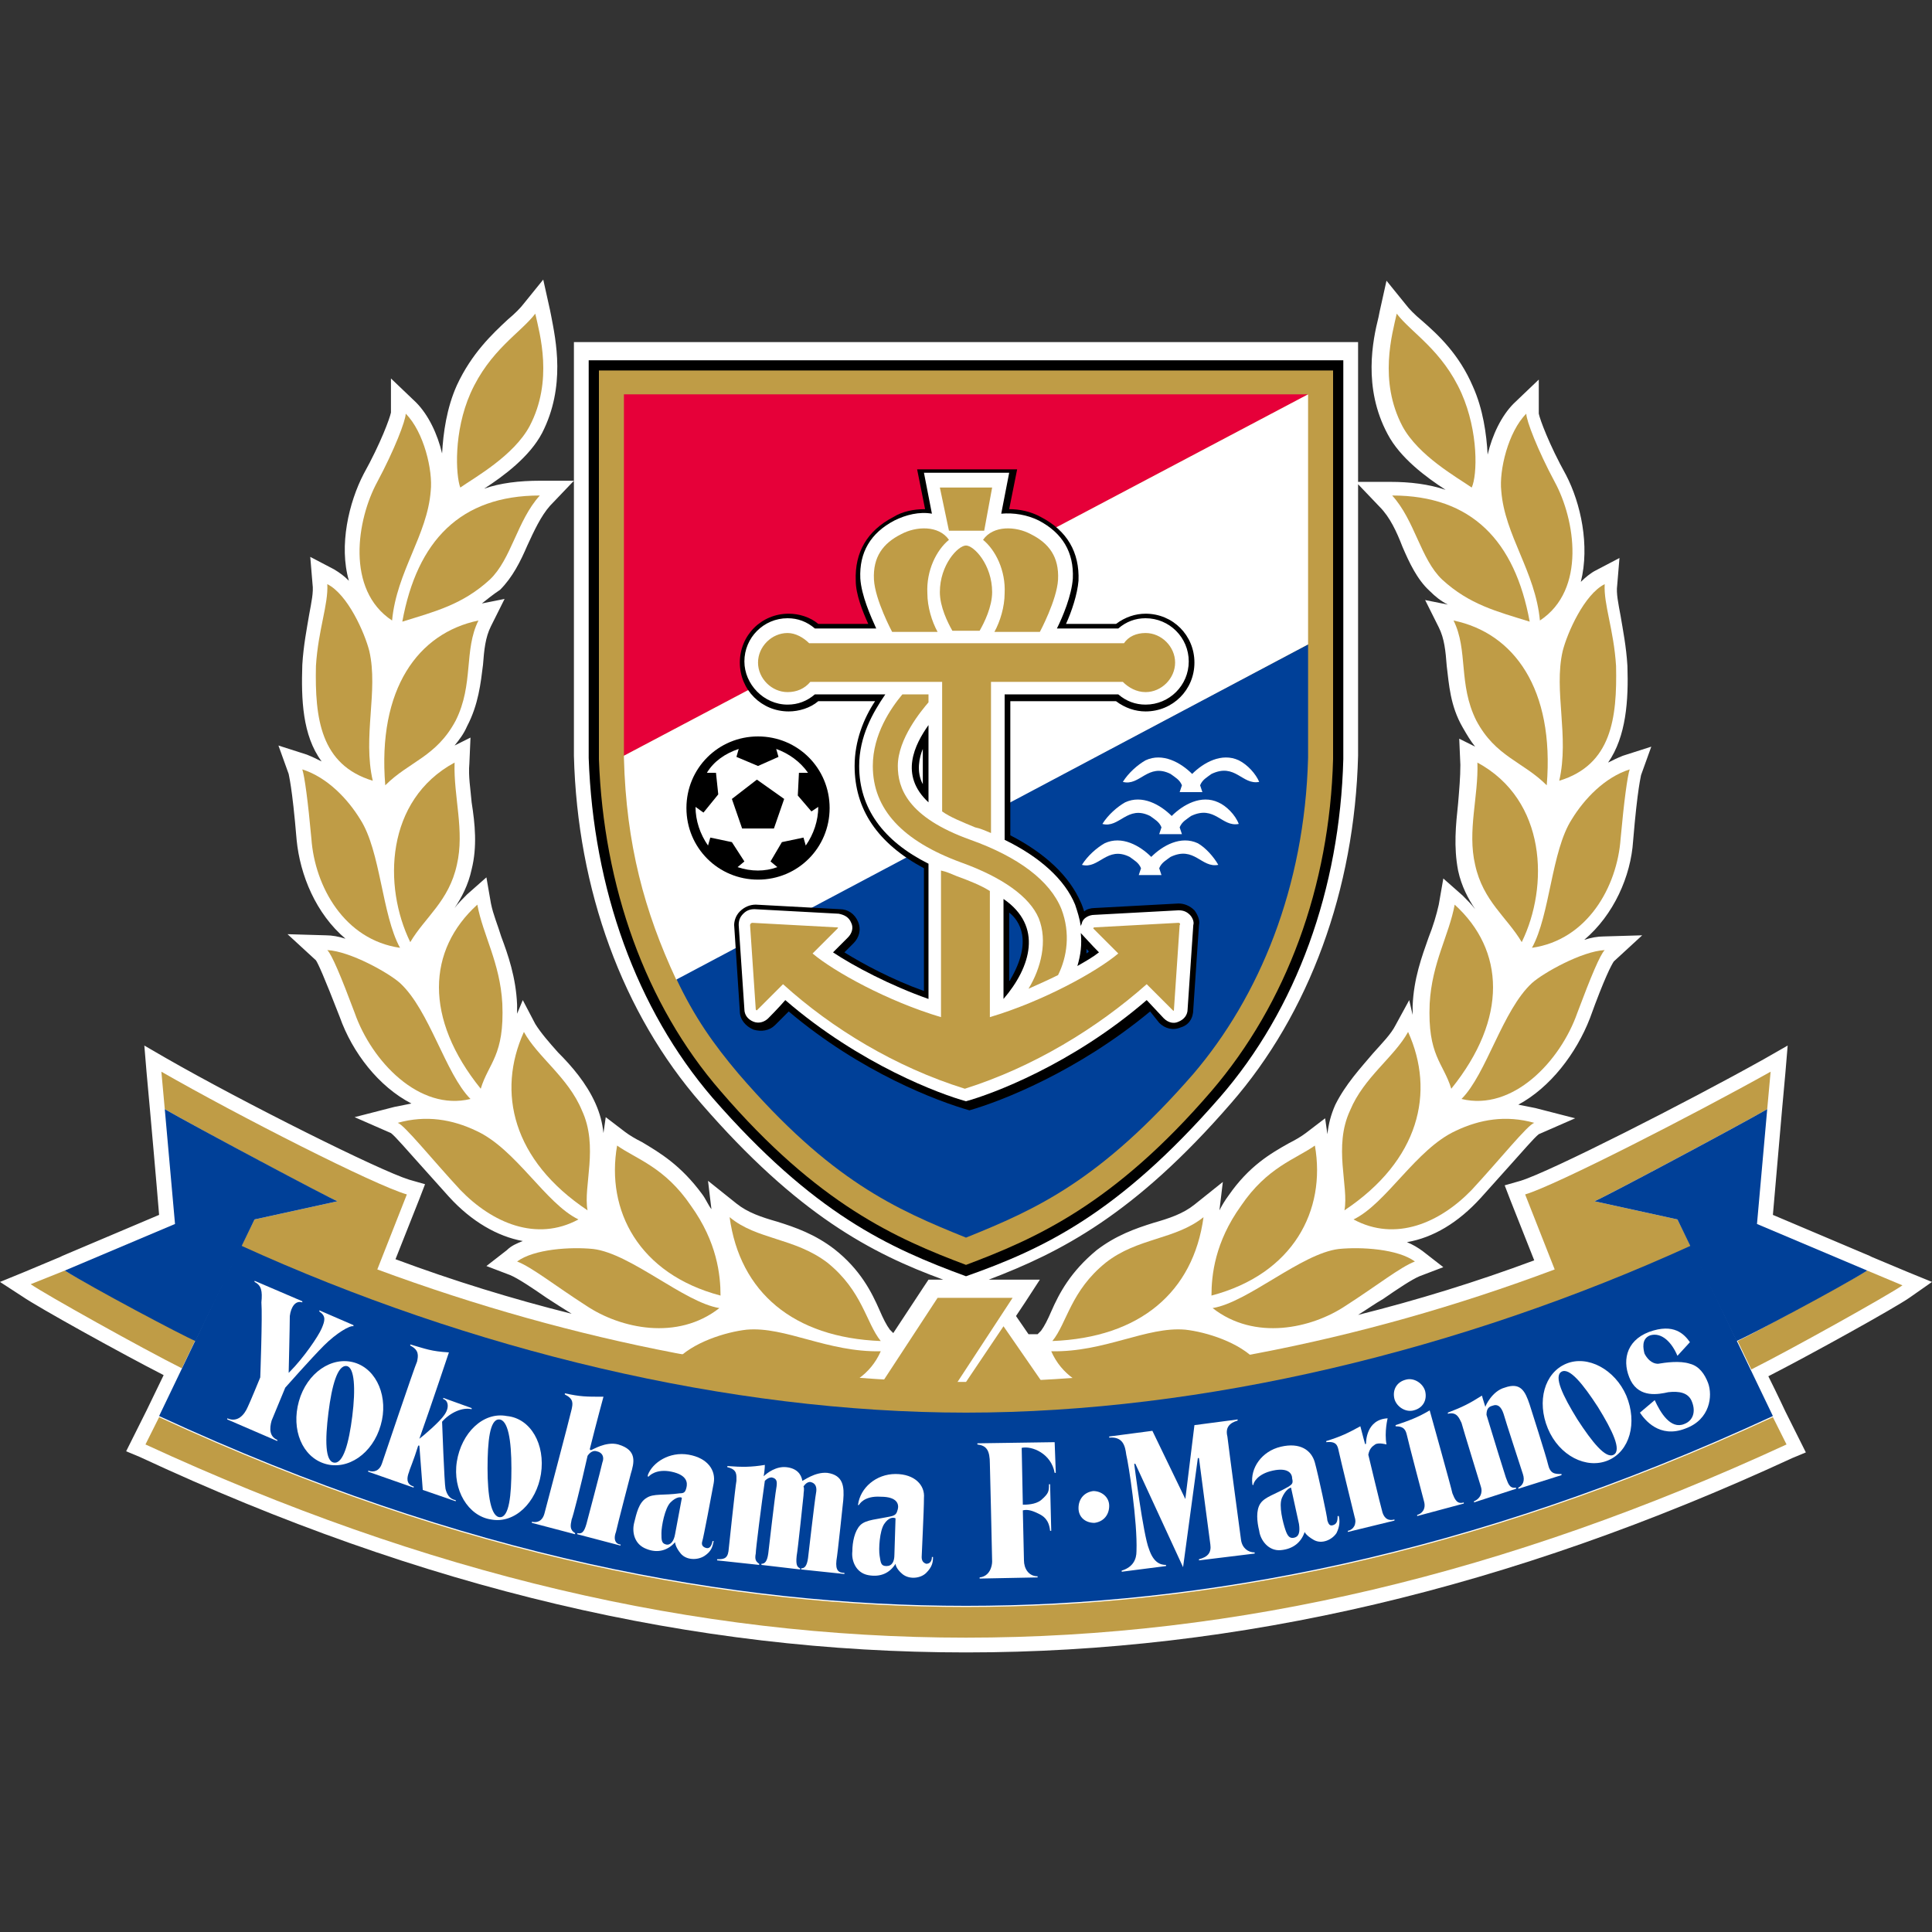 <?xml version="1.0" encoding="utf-8"?>
<!-- Generator: Adobe Illustrator 24.1.0, SVG Export Plug-In . SVG Version: 6.00 Build 0)  -->
<svg version="1.1" id="レイヤー_1" xmlns="http://www.w3.org/2000/svg" xmlns:xlink="http://www.w3.org/1999/xlink" x="0px"
	 y="0px" viewBox="0 0 170 170" style="enable-background:new 0 0 170 170;" xml:space="preserve">
<rect x="0" y="0" width="170" height="170" fill="#333333" stroke="none"/>
<style type="text/css">
	.st0{fill:#FFFFFF;}
	.st1{fill:#BF9C46;}
	.st2{fill:#004098;}
	.st3{fill:#E60039;}
</style>
<g>
	<path class="st0" d="M170,112.8l-2.2-0.9l-3.1-1.3l-0.2-0.1h0l-8.5-3.6l0.8-9.2l0.3-3.3l0.2-2.4l-2.1,1.2
		c-6.8,3.8-18.8,9.9-21.4,10.7l-1.4,0.4l0.5,1.3l2.1,5.3c-5.1,1.9-10.3,3.5-15.5,4.8c0.8-0.5,1.5-1,2.2-1.4c1.3-0.9,2.5-1.7,3.2-2
		l2.1-0.8l-1.8-1.4c-0.4-0.3-0.9-0.6-1.4-0.8c2.3-0.4,4.5-1.7,6.5-3.9c0.9-1,1.8-2,2.6-2.9c1-1.1,2.1-2.4,2.5-2.7l3.2-1.4l-3.5-0.9
		c-0.5-0.1-1-0.2-1.5-0.3c2.8-1.5,5.1-4.5,6.3-7.6c1.3-3.6,1.9-4.7,2.1-5l2.5-2.3l-3.4,0.1c-0.5,0-1.1,0.1-1.7,0.3
		c2.6-2.2,4.1-5.6,4.3-8.7c0.4-4.8,0.7-5.7,0.7-5.8l0.9-2.5l-2.5,0.8c-0.5,0.2-0.9,0.4-1.3,0.6c1.6-2.3,1.8-5.5,1.7-8.5
		c-0.1-1.7-0.4-3.2-0.6-4.4c-0.2-1.1-0.4-2-0.3-2.7l0.2-2.4l-2.1,1.1c-0.4,0.2-0.9,0.6-1.3,1c0.8-3.2,0-6.9-1.3-9.4
		c-1.5-2.7-2.3-4.9-2.4-5.4v-3l-2.2,2.1c-1.1,1.1-1.9,2.8-2.3,4.5c-0.1-1.8-0.4-4-1.3-6c-1.2-2.8-3-4.5-4.5-5.8
		c-0.6-0.5-1.1-1-1.4-1.4l-1.7-2.1c0,0-0.6,2.7-0.6,2.7l-0.1,0.5c-0.5,2-1.4,6.2,0.8,10.3c1.1,2.1,3.4,3.8,5.1,4.9
		c-1.5-0.5-3.1-0.7-4.9-0.7l-3,0l2.1,2.2c0.9,0.9,1.5,2.2,2,3.5c0.6,1.4,1.3,2.9,2.4,3.9c0.5,0.5,1,0.9,1.6,1.2l-2-0.4l1.2,2.4
		c0.5,1,0.6,2.1,0.7,3.4c0.2,1.6,0.3,3.5,1.4,5.4c0.4,0.7,0.7,1.2,1.1,1.7l-1.4-0.7l0.1,2.3c0,1.1-0.1,2.2-0.2,3.4
		c-0.2,1.9-0.4,3.8,0,5.9c0.3,1.4,0.9,2.5,1.5,3.4c-0.3-0.4-0.7-0.8-1.1-1.2l-1.7-1.5l-0.4,2.3c-0.2,0.9-0.5,1.9-0.9,2.9
		c-0.6,1.7-1.3,3.6-1.4,6c0,0.3,0,0.6,0,0.8L124,88l-1.2,2.2c-0.4,0.8-1.2,1.6-2,2.5c-1.1,1.3-2.4,2.7-3.3,4.5
		c-0.4,0.9-0.6,1.7-0.7,2.6l-0.2-1.4l-1.7,1.3c-0.4,0.3-0.9,0.6-1.5,0.9c-1.6,0.9-3.5,2-5.3,4.6c-0.3,0.4-0.6,0.9-0.8,1.3l0.3-2.5
		l-2.5,2c-1,0.8-2.2,1.2-3.6,1.6c-1.6,0.5-3.3,1.1-5,2.4c-2.3,1.9-3.3,3.8-4,5.4c-0.3,0.7-0.6,1.3-0.9,1.7l-0.3,0.3l-0.8,0l-1.1-1.6
		l0.8-1.2l1.3-2h-2.4h-2.1c6.3-2.4,12.8-5.7,21.3-15.5c6.9-7.9,10.9-18.8,11.2-30.6c0,0,0-35.1,0-35.1v-1.3h-1.3H51.8h-1.3v1.3v35.1
		c0.3,11.8,4.3,22.7,11.2,30.6c8.5,9.8,15,13.2,21.3,15.5h-0.6h-0.7l-0.4,0.6l-2.7,4.1l-0.3-0.3c-0.3-0.4-0.6-1-0.9-1.7
		c-0.7-1.6-1.7-3.6-4-5.4c-1.7-1.3-3.4-1.9-5-2.4c-1.4-0.4-2.6-0.8-3.6-1.6l-2.5-2l0.3,2.5c-0.3-0.4-0.5-0.9-0.8-1.3
		c-1.9-2.6-3.8-3.7-5.3-4.6c-0.6-0.3-1.1-0.6-1.5-0.9l-1.7-1.3l-0.2,1.4c-0.1-0.9-0.3-1.7-0.7-2.6c-0.8-1.8-2.1-3.3-3.3-4.5
		c-0.8-0.9-1.5-1.7-2-2.5L46,88l-0.5,1.2c0-0.3,0-0.5,0-0.8c-0.1-2.4-0.8-4.4-1.4-6c-0.3-1-0.7-1.9-0.9-2.9l-0.4-2.3l-1.7,1.5
		c-0.4,0.4-0.8,0.8-1.1,1.2c0.6-0.9,1.2-2,1.5-3.4c0.5-2,0.3-4,0-5.9c-0.1-1.2-0.3-2.3-0.2-3.4l0.1-2.3L40,65.6
		c0.4-0.5,0.8-1,1.1-1.7c1-1.9,1.2-3.8,1.4-5.4c0.1-1.3,0.2-2.4,0.7-3.4l1.2-2.4l-2,0.4c0.5-0.4,1-0.8,1.6-1.2
		c1.1-1.1,1.8-2.5,2.4-3.9c0.6-1.3,1.2-2.6,2-3.5l2.1-2.2l-3,0c-1.8,0-3.5,0.2-4.9,0.7c1.7-1.1,4-2.8,5.1-4.9
		c2.1-4.1,1.2-8.2,0.8-10.3l-0.1-0.5l-0.6-2.7c0,0-1.7,2.1-1.7,2.1c-0.3,0.4-0.8,0.9-1.4,1.4c-1.4,1.3-3.2,3-4.5,5.8
		c-0.9,2-1.2,4.2-1.3,6c-0.4-1.7-1.2-3.4-2.3-4.5l-2.2-2.1v3c-0.1,0.5-0.9,2.7-2.4,5.4c-1.3,2.5-2.2,6.3-1.3,9.4
		c-0.4-0.4-0.8-0.7-1.3-1l-2.1-1.1l0.2,2.4c0.1,0.7-0.1,1.6-0.3,2.7c-0.2,1.2-0.5,2.7-0.6,4.4c-0.1,3,0,6.2,1.7,8.5
		c-0.4-0.2-0.8-0.4-1.3-0.6l-2.5-0.8l0.9,2.5c0,0.1,0.3,1,0.7,5.8c0.3,3.1,1.7,6.5,4.3,8.7c-0.6-0.2-1.2-0.3-1.7-0.3l-3.4-0.1
		l2.5,2.3c0.2,0.3,0.7,1.4,2.1,5c1.1,3.1,3.4,6.1,6.3,7.6c-0.5,0.1-1,0.2-1.5,0.3l-3.5,0.9l3.2,1.4c0.4,0.3,1.5,1.6,2.5,2.7
		c0.8,0.9,1.7,1.9,2.6,2.9c2,2.2,4.3,3.5,6.5,3.9c-0.5,0.2-1,0.4-1.4,0.8l-1.8,1.4l2.1,0.8c0.7,0.3,1.9,1.1,3.2,2
		c0.6,0.4,1.4,0.9,2.2,1.4c-5.2-1.3-10.4-2.9-15.5-4.8l2.1-5.3l0.5-1.3l-1.4-0.4c-2.6-0.8-14.6-6.8-21.4-10.7L12.7,92l0.2,2.4
		l0.3,3.3c0,0,0.6,6.7,0.8,9.2l-8.5,3.6l0,0l-0.2,0.1l-3.1,1.3L0,112.8l2,1.3c1.3,0.9,8.5,4.9,12.4,6.9l-1.5,3.1l-1.2,2.4l-0.6,1.2
		l1.2,0.5C37.2,139.8,61,145.4,85,145.4c24,0,47.8-5.6,72.7-17.1l1.2-0.5l-0.6-1.2l-1.2-2.4c0,0-0.7-1.5-1.5-3.1
		c3.9-2,11.1-6,12.4-6.9L170,112.8z"/>
	<g>
		<g>
			<g>
				<g>
					<polygon class="st1" points="83.6,122.6 89.1,114.2 82.5,114.2 77,122.6 					"/>
					<polygon class="st1" points="84.6,122.2 92.1,122.2 88.3,116.7 					"/>
				</g>
				<g>
					<path class="st1" d="M47.5,43.6c-7,0-10.8,4-12.1,11.1c2.9-0.9,5.3-1.5,7.7-3.7C45,49.2,45.5,45.8,47.5,43.6z"/>
					<path class="st1" d="M34.5,54.6c0.4-4.3,3.1-7.5,3.4-11.4c0.2-1.8-0.6-5.2-2.2-6.8c0,0.6-1,3.2-2.5,6
						C31.4,45.7,30.4,51.9,34.5,54.6z"/>
					<path class="st1" d="M40.5,42.9c1.3-0.9,4.7-2.8,6.1-5.4c2.1-4,0.9-8.1,0.5-9.9c-1.3,1.7-4,3.2-5.7,7
						C39.9,38,40.1,41.8,40.5,42.9z"/>
					<path class="st1" d="M42.1,54.6c-5.3,1.1-8.9,6-8.2,14.5c2.1-2.1,4.5-2.5,6.2-5.7C41.7,60.2,40.8,57.2,42.1,54.6z"/>
					<path class="st1" d="M32.8,68.7c-0.9-3.9,0.5-7.9-0.3-11.4c-0.4-1.6-1.9-5-3.7-5.9c0.1,1.8-0.8,4-1,7.2
						C27.7,63.2,28.2,67.3,32.8,68.7z"/>
					<path class="st1" d="M40,67.1c-6.1,3.3-6.3,10.9-3.9,15.8c1.3-2.2,3.4-3.6,4.1-6.8C40.9,73.1,39.9,70.1,40,67.1z"/>
					<path class="st1" d="M35.2,83.4c-1.6-2.9-1.7-8.5-3.5-11.3c-1.1-1.8-2.9-3.7-5.1-4.4c0.2,0.6,0.5,2.8,0.8,6.1
						C27.7,78,30.3,82.7,35.2,83.4z"/>
					<path class="st1" d="M42,79.6c-4.4,4-4.7,10,0.3,16.2c0.7-2.3,2.1-2.9,1.9-7.5C44,84.7,42.5,82.3,42,79.6z"/>
					<path class="st1" d="M41.4,96.7c-2.2-2.2-3.6-7.8-6.2-10.2c-1-0.9-4.4-2.8-6.4-2.9c0.4,0.4,1.2,2.3,2.4,5.5
						C32.7,93.4,36.9,97.8,41.4,96.7z"/>
					<path class="st1" d="M46.1,90.8c-2.4,5.3-1,11.3,5.6,15.7c-0.4-2.1,1-5.6-0.5-8.8C50,94.8,47.3,93,46.1,90.8z"/>
					<path class="st1" d="M50.9,107.3c-2.9-1.4-5.5-6.2-9-7.8c-2.1-1-4.4-1.4-6.9-0.7c0.6,0.2,3,3.2,5.5,5.9
						C43.3,107.6,47.2,109.3,50.9,107.3z"/>
					<path class="st1" d="M54.3,100.8c-1,5.7,1.9,11.3,9.1,13.2c0-1.8-0.3-4.7-2.6-7.9C58.5,102.7,56,102,54.3,100.8z"/>
					<path class="st1" d="M63.3,115.1c-3.1-0.5-7.8-4.8-11.1-5.2c-2-0.2-5.2,0-6.7,1.1c1.3,0.5,3.3,2.1,6.1,3.9
						C54.6,116.9,59.6,118,63.3,115.1z"/>
					<path class="st1" d="M64.2,107.1c0.9,6.6,5.6,10.6,13.3,10.9c-1.3-1.6-1.6-4.4-4.7-6.9C69.9,108.9,66.6,109.1,64.2,107.1z"/>
					<path class="st1" d="M77.5,118.9c-4.7,0.1-8.4-2.2-11.8-1.9c-1.8,0.2-4.8,1.1-6.3,2.8c0.6-0.1,3.2,0.8,6.3,2
						C70.2,123.5,75.7,123,77.5,118.9z"/>
				</g>
				<g>
					<path class="st1" d="M122.5,43.6c7,0,10.8,4,12.1,11.1c-2.9-0.9-5.3-1.5-7.7-3.7C125,49.2,124.5,45.8,122.5,43.6z"/>
					<path class="st1" d="M135.5,54.6c-0.4-4.3-3.1-7.5-3.4-11.4c-0.2-1.8,0.6-5.2,2.2-6.8c0,0.6,1,3.2,2.5,6
						C138.6,45.7,139.6,51.9,135.5,54.6z"/>
					<path class="st1" d="M129.5,42.9c-1.3-0.9-4.7-2.8-6.1-5.4c-2.1-4-0.9-8.1-0.5-9.9c1.3,1.7,4,3.2,5.7,7
						C130.1,38,130,41.8,129.5,42.9z"/>
					<path class="st1" d="M127.9,54.6c5.3,1.1,8.9,6,8.2,14.5c-2.1-2.1-4.5-2.5-6.2-5.7C128.3,60.2,129.2,57.2,127.9,54.6z"/>
					<path class="st1" d="M137.2,68.7c0.9-3.9-0.5-7.9,0.3-11.4c0.4-1.6,1.9-5,3.7-5.9c-0.1,1.8,0.8,4,1,7.2
						C142.3,63.2,141.8,67.3,137.2,68.7z"/>
					<path class="st1" d="M130,67.1c6.1,3.3,6.3,10.9,3.9,15.8c-1.3-2.2-3.4-3.6-4.1-6.8C129.1,73.1,130.1,70.1,130,67.1z"/>
					<path class="st1" d="M134.8,83.4c1.6-2.9,1.7-8.5,3.5-11.3c1.1-1.8,2.9-3.7,5.1-4.4c-0.2,0.6-0.5,2.8-0.8,6.1
						C142.3,78,139.7,82.7,134.8,83.4z"/>
					<path class="st1" d="M128,79.6c4.4,4,4.7,10-0.3,16.2c-0.7-2.3-2.1-2.9-1.9-7.5C126,84.7,127.5,82.3,128,79.6z"/>
					<path class="st1" d="M128.6,96.7c2.2-2.2,3.6-7.8,6.2-10.2c1-0.9,4.4-2.8,6.4-2.9c-0.4,0.4-1.2,2.3-2.4,5.5
						C137.3,93.4,133.1,97.8,128.6,96.7z"/>
					<path class="st1" d="M123.9,90.8c2.4,5.3,1,11.3-5.6,15.7c0.4-2.1-1-5.6,0.5-8.8C120,94.8,122.7,93,123.9,90.8z"/>
					<path class="st1" d="M119.1,107.3c2.9-1.4,5.5-6.2,9-7.8c2.1-1,4.4-1.4,6.9-0.7c-0.6,0.2-3,3.2-5.5,5.9
						C126.7,107.6,122.8,109.3,119.1,107.3z"/>
					<path class="st1" d="M115.7,100.8c1,5.7-1.9,11.3-9.1,13.2c0-1.8,0.3-4.7,2.6-7.9C111.5,102.7,114,102,115.7,100.8z"/>
					<path class="st1" d="M106.7,115.1c3.1-0.5,7.8-4.8,11.1-5.2c2-0.2,5.2,0,6.7,1.1c-1.3,0.5-3.3,2.1-6.1,3.9
						C115.4,116.9,110.4,118,106.7,115.1z"/>
					<path class="st1" d="M105.9,107.1c-0.9,6.6-5.6,10.6-13.3,10.9c1.3-1.6,1.6-4.4,4.7-6.9C100.1,108.9,103.4,109.1,105.9,107.1z"
						/>
					<path class="st1" d="M92.5,118.9c4.7,0.1,8.4-2.2,11.8-1.9c1.8,0.2,4.8,1.1,6.3,2.8c-0.6-0.1-3.2,0.8-6.3,2
						C99.8,123.5,94.3,123,92.5,118.9z"/>
				</g>
			</g>
			<g>
				<g>
					<path class="st1" d="M5.7,111.8L2.7,113c1.3,0.9,9.9,5.7,13.3,7.4l1.2-2.5C16,117.5,8.1,113.2,5.7,111.8z"/>
					<path class="st1" d="M164.3,111.8l3.1,1.3c-1.3,0.9-9.9,5.7-13.3,7.4l-1.2-2.5C154,117.5,161.9,113.2,164.3,111.8z"/>
					<path class="st1" d="M85,144.1c23.9,0,47.5-5.6,72.2-17l-1.2-2.4c-26.8,12.4-50.4,16.7-71,16.7c-20.6,0-44.2-4.3-71-16.7
						l-1.2,2.4C37.5,138.5,61.1,144.1,85,144.1L85,144.1C85,144.1,85,144.1,85,144.1L85,144.1L85,144.1z"/>
					<path class="st1" d="M155.8,94.3c-6.8,3.8-18.9,10-21.6,10.8l2.6,6.6c-17.3,6.5-35.3,9.9-51.8,9.9c-16.5,0-34.5-3.5-51.8-9.9
						l2.6-6.6c-2.8-0.8-14.8-6.9-21.6-10.8l0.3,3.3c2.6,1.5,14.5,7.9,15.2,8.1l-7.3,1.6l-1.2,2.4c20.2,9.2,42.9,14.7,63.8,14.7l0,0
						h0l0,0l0,0c20.9,0,43.6-5.5,63.8-14.7l-1.2-2.4l-7.3-1.6c0.6-0.2,12.6-6.6,15.2-8.1L155.8,94.3z"/>
				</g>
				<g>
					<path class="st2" d="M5.7,111.8c2.4,1.5,10.3,5.7,11.5,6.2l5.2-10.7l7.3-1.6c-0.6-0.2-12.6-6.6-15.2-8.1l0.9,10.1L5.7,111.8z"
						/>
					<path class="st2" d="M85,141.3c20.6,0,44.2-4.3,71-16.7l-7.2-15c-20.2,9.2-42.9,14.7-63.8,14.7s-43.6-5.5-63.8-14.7l-7.2,15
						C40.8,137,64.4,141.3,85,141.3L85,141.3C85,141.3,85,141.3,85,141.3L85,141.3L85,141.3z"/>
					<path class="st2" d="M164.3,111.8c-2.4,1.5-10.3,5.7-11.5,6.2l-5.2-10.7l-7.3-1.6c0.6-0.2,12.6-6.6,15.2-8.1l-0.9,10.1
						L164.3,111.8z"/>
				</g>
			</g>
			<g>
				<g>
					<path d="M118.2,31.7v35.1c-0.3,11.4-4.1,22-10.9,29.8c-8.9,10.2-15.5,13.3-22.3,15.7c-6.8-2.5-13.4-5.5-22.3-15.7
						C56,88.8,52.2,78.2,51.8,66.7V31.7H118.2z"/>
					<path class="st1" d="M117.3,32.6v34.2c-0.3,11.2-4.1,21.5-10.7,29.2c-8.6,10-15.5,13-21.6,15.3c-6.1-2.3-13-5.3-21.6-15.3
						c-6.6-7.6-10.3-18-10.7-29.2V32.6H117.3z"/>
					<g>
						<path class="st2" d="M65,94.5c8.1,9.4,13.8,11.9,20,14.4c6.2-2.5,11.8-5,20-14.4c5.8-6.8,9.8-16.4,10.1-27.8v-10L59.5,86.1
							C61.1,89.5,62.8,91.9,65,94.5z"/>
						<polygon class="st3" points="54.9,34.7 54.9,66.5 115.1,34.7 						"/>
						<path class="st0" d="M54.9,66.5v0.2c0.2,7.6,1.8,13.5,4.6,19.5l55.6-29.5V34.7L54.9,66.5z"/>
					</g>
				</g>
				<g>
					<g>
						<g>
							<path d="M66.7,77.4c3.5,0,6.3-2.8,6.3-6.3c0-3.5-2.8-6.3-6.3-6.3c-3.5,0-6.3,2.8-6.3,6.3C60.4,74.6,63.2,77.4,66.7,77.4z"/>
							<path class="st0" d="M65.5,75.8l-0.6,0.5c1.2,0.4,2.4,0.4,3.5,0l-0.6-0.5l1-1.7l1.9-0.4l0.2,0.7c0.7-1,1.1-2.2,1.1-3.4
								l-0.6,0.4L70.2,70l0.1-2l0.8,0c-0.7-1-1.7-1.7-2.8-2.1l0.2,0.7l-1.8,0.8l-1.9-0.8l0.2-0.7c-1.2,0.4-2.2,1.1-2.8,2.1l0.8,0
								l0.2,1.9l-1.3,1.6L61.2,71c0,1.2,0.4,2.4,1.1,3.4l0.2-0.7l1.9,0.4L65.5,75.8z"/>
							<polygon points="66.6,68.6 69,70.3 68.1,72.9 65.3,72.9 64.4,70.3 							"/>
						</g>
						<g>
							<path class="st0" d="M109,66.9c-1.5-0.7-3.1,0.2-4.1,1.2c-1-1-2.6-1.9-4.1-1.2c-0.7,0.4-1.5,1.1-2,1.9
								c1.5,0.4,2.2-1.7,4.2-0.7c0.4,0.3,0.8,0.5,1,1l-0.2,0.6h2l-0.2-0.6c0.2-0.5,0.6-0.7,1-1c2.1-1,2.7,1,4.2,0.7
								C110.5,68.1,109.8,67.3,109,66.9z"/>
							<path class="st0" d="M107.2,70.6c-1.5-0.7-3.1,0.2-4.1,1.2c-1-1-2.6-1.9-4.1-1.2c-0.7,0.4-1.5,1.1-2,1.9
								c1.5,0.4,2.2-1.7,4.2-0.7c0.4,0.3,0.8,0.5,1,1l-0.2,0.6h2l-0.2-0.6c0.2-0.5,0.6-0.7,1-1c2.1-1,2.7,1,4.2,0.7
								C108.7,71.7,107.9,70.9,107.2,70.6z"/>
							<path class="st0" d="M105.4,74.2c-1.5-0.7-3.1,0.2-4.1,1.2c-1-1-2.6-1.9-4.1-1.2c-0.7,0.4-1.5,1.1-2,1.9
								c1.5,0.4,2.2-1.7,4.2-0.7c0.4,0.3,0.8,0.5,1,1l-0.2,0.6h2l-0.2-0.6c0.2-0.5,0.6-0.7,1-1c2.1-1,2.7,1,4.2,0.7
								C106.8,75.4,106.1,74.6,105.4,74.2z"/>
						</g>
					</g>
					<g>
						<path d="M105.1,80.1c-0.4-0.4-0.9-0.6-1.4-0.6l-7.4,0.4c-0.3,0-0.7,0.1-0.9,0.3c-0.1-0.3-0.2-0.6-0.3-0.8
							c-1-2.3-3.1-4.3-6.2-5.9V61.7h9.3c0.8,0.6,1.7,0.9,2.6,0.9c2.4,0,4.3-1.9,4.3-4.3c0-2.4-1.9-4.3-4.3-4.3
							c-0.9,0-1.8,0.3-2.6,0.9h-4.4c0.5-1.1,1-2.6,1.1-3.8c0.1-2.5-1-4.4-3.3-5.6c-0.9-0.5-1.9-0.7-2.8-0.7l0.7-3.5h-8.8l0.7,3.5
							c-1,0-2,0.2-2.8,0.7c-2.3,1.2-3.4,3.1-3.3,5.6c0,1.2,0.6,2.7,1.1,3.8h-4.4c-0.7-0.6-1.7-0.9-2.6-0.9c-2.4,0-4.3,1.9-4.3,4.3
							c0,2.4,1.9,4.3,4.3,4.3c0.9,0,1.9-0.3,2.6-0.9h5c-1,1.5-1.8,3.5-1.8,5.7c0,3.8,2,6.8,6.1,9v10.8c-2.8-1-5.4-2.4-7-3.4l0.8-0.8
							c0.5-0.5,0.7-1.2,0.4-1.9c-0.3-0.7-0.9-1.1-1.6-1.1l-7.4-0.4c-0.5,0-1,0.2-1.4,0.6c-0.4,0.4-0.5,0.9-0.5,1.2l0.5,7.6
							c0,0.7,0.5,1.3,1.2,1.6c0.7,0.2,1.4,0.1,1.9-0.4c0,0,1.2-1.2,1.2-1.2c6.4,5.4,13.1,7.9,15.9,8.7c2.8-0.8,9.5-3.4,15.9-8.7
							L102,90c0.5,0.5,1.2,0.7,1.9,0.4c0.7-0.2,1.1-0.8,1.1-1.6l0.5-7.4C105.6,81,105.4,80.5,105.1,80.1z M81.2,69
							c-0.6-1.1-0.3-2.4,0-3.1V69z M88.9,86.2c0,0,0,0.1-0.1,0.1v-6C89.7,81,90.9,82.8,88.9,86.2z M95.6,83.9c0-0.1,0-0.3,0-0.4
							l0.2,0.2C95.8,83.8,95.7,83.8,95.6,83.9z"/>
						<path class="st0" d="M104.7,80.5c-0.3-0.3-0.6-0.4-1-0.4l-7.4,0.4c-0.5,0-1,0.3-1.1,0.7c0,0.1-0.1,0.2-0.1,0.3
							c-0.1-0.7-0.3-1.3-0.5-1.9c-0.9-2.2-3.1-4.2-6.2-5.7V61.1h10c0.7,0.6,1.5,0.9,2.4,0.9c2.1,0,3.8-1.7,3.8-3.8
							c0-2.1-1.7-3.8-3.8-3.8c-0.9,0-1.7,0.3-2.4,0.9h-5.4c0.5-1,1.3-2.9,1.4-4.4c0.1-2.3-0.9-4-3-5.1c-1-0.5-2.2-0.7-3.3-0.6
							l0.7-3.6h-7.5l0.7,3.6c-1.1-0.2-2.3,0.1-3.3,0.6c-2.1,1.1-3.1,2.8-3,5.1c0.1,1.5,0.9,3.3,1.4,4.4h-5.4
							c-0.7-0.6-1.5-0.9-2.4-0.9c-2.1,0-3.8,1.7-3.8,3.8c0,2,1.7,3.8,3.8,3.8c0.9,0,1.7-0.3,2.4-0.9h6.2c-1.1,1.6-2.3,3.7-2.3,6.3
							c0,3.7,2.1,6.6,6.1,8.6v11.9c-3.4-1.2-6.6-2.9-8.4-4.1l1.3-1.3c0.4-0.4,0.5-0.9,0.3-1.3c-0.2-0.5-0.6-0.7-1.1-0.8l-7.4-0.4
							c-0.4,0-0.7,0.1-1,0.4c-0.3,0.3-0.4,0.6-0.4,1l0.5,7.4c0,0.5,0.3,0.9,0.8,1.1c0.5,0.2,1,0,1.3-0.3c0,0,0.9-0.9,1.5-1.6
							c6.6,5.7,13.7,8.3,15.9,8.9c2.2-0.6,9.3-3.2,15.9-8.9l1.5,1.6c0.4,0.4,0.9,0.5,1.3,0.3c0.5-0.2,0.8-0.6,0.8-1.1l0.5-7.4
							C105.1,81.1,104.9,80.7,104.7,80.5z M81.7,70.6c-2.6-2.4-1.2-5.1,0-6.8V70.6z M88.3,87.9v-8.8C91.8,81.5,90.7,85.1,88.3,87.9z
							 M94.8,85c0.3-1,0.4-1.9,0.3-2.9c0.1,0.1,1,1.1,1.6,1.7C96.2,84.2,95.5,84.6,94.8,85z"/>
						<g>
							<polygon class="st1" points="87.3,42.9 86.6,46.7 83.5,46.7 82.7,42.9 							"/>
							<path class="st1" d="M86.2,55.5c0.4-0.7,1.1-2.1,1.1-3.4c0-2.4-1.6-4.1-2.3-4.1s-2.3,1.7-2.3,4.1c0,1.3,0.7,2.7,1.1,3.4H86.2
								z"/>
							<path class="st1" d="M86.5,47.5c0.9-1.3,2.9-1.2,4.2-0.5c1.6,0.8,2.5,2,2.4,4c-0.1,1.8-1.6,4.6-1.6,4.6h-4
								c0.5-0.9,0.9-2.2,0.9-3.4C88.5,50.2,87.6,48.4,86.5,47.5z"/>
							<path class="st1" d="M83.5,47.5c-0.9-1.3-2.9-1.2-4.2-0.5c-1.6,0.8-2.5,2-2.4,4c0.1,1.8,1.6,4.6,1.6,4.6h4
								c-0.5-0.9-0.9-2.2-0.9-3.4C81.5,50.2,82.4,48.4,83.5,47.5z"/>
							<path class="st1" d="M103.7,81.2l-7.4,0.4c-0.1,0-0.1,0.1-0.1,0.1l2.2,2.2c-1.9,1.6-6.6,4.2-11.3,5.6l0,0V78.4
								c-0.8-0.5-1.8-0.9-2.9-1.3c-0.5-0.2-0.9-0.4-1.4-0.5v12.9l0,0c-4.7-1.4-9.4-4-11.3-5.6l2.2-2.2c0.1-0.1,0-0.1-0.1-0.1
								l-7.4-0.4c-0.1,0-0.2,0.1-0.2,0.2l0.5,7.4c0,0.1,0.1,0.1,0.1,0.1l2.3-2.3c4.3,3.9,9.9,7.3,16,9.2c6-1.9,11.6-5.3,16-9.2
								l2.3,2.3c0.1,0.1,0.1,0,0.1-0.1l0.5-7.4C103.9,81.3,103.8,81.2,103.7,81.2z"/>
							<path class="st1" d="M87.2,73.3V60h11.6c0.5,0.5,1.2,0.9,2,0.9c1.4,0,2.6-1.2,2.6-2.6c0-1.4-1.2-2.6-2.6-2.6
								c-0.8,0-1.5,0.3-1.9,0.9H71.2c-0.5-0.5-1.2-0.9-1.9-0.9c-1.4,0-2.6,1.2-2.6,2.6c0,1.4,1.2,2.6,2.6,2.6c0.8,0,1.5-0.3,2-0.9
								h11.6v11.4c0.7,0.5,1.7,0.9,2.9,1.4C86.3,72.9,86.7,73.1,87.2,73.3z"/>
							<path class="st1" d="M93.4,80c-1-2.5-3.8-4.6-8-6.1c-5.6-2-6.4-4.6-6.4-6.5c0-2.4,2.1-4.9,2.7-5.6v-0.7h-2.3
								c-1,1.2-2.6,3.5-2.6,6.3c0,3.8,2.6,6.6,7.8,8.5c3.6,1.3,6,3,6.8,4.9c0.8,2,0.2,4.4-0.9,6.2c0.9-0.4,1.8-0.8,2.6-1.2
								C93.9,84.2,94.2,82.1,93.4,80z"/>
						</g>
					</g>
				</g>
			</g>
		</g>
		<g>
			<path class="st0" d="M33.5,125.4c-0.7,2.5-2.9,4-4.9,3.4c-2-0.6-3-3-2.3-5.5c0.7-2.5,2.9-4,4.9-3.4
				C33.2,120.5,34.2,123,33.5,125.4z M30.5,120.2c-0.8-0.1-1.3,1.7-1.6,4.1c-0.3,2.4-0.3,4.3,0.5,4.4c0.8,0.1,1.3-1.7,1.6-4.1
				C31.3,122.2,31.2,120.3,30.5,120.2z"/>
			<path class="st0" d="M47.6,129.7c-0.4,2.5-2.3,4.4-4.4,4c-2-0.3-3.4-2.6-3-5.1c0.4-2.5,2.3-4.4,4.4-4
				C46.7,124.8,48,127.1,47.6,129.7z M43.9,124.9c-0.8,0-1,1.9-1,4.3c0,2.4,0.3,4.3,1.1,4.3c0.8,0,1-1.9,1-4.3
				C45,126.7,44.7,124.9,43.9,124.9z"/>
			<path class="st0" d="M143.1,122.8c1,2.4,0.3,4.9-1.6,5.7c-1.9,0.8-4.3-0.4-5.3-2.8c-1-2.4-0.3-4.9,1.6-5.7
				C139.7,119.2,142.1,120.5,143.1,122.8z M137.4,120.7c-0.7,0.4,0.1,2.1,1.4,4.2c1.3,2,2.5,3.5,3.2,3.1c0.7-0.4-0.1-2.1-1.4-4.2
				C139.3,121.8,138.1,120.3,137.4,120.7z"/>
			<path class="st0" d="M97.6,126.5l0-0.1l3.8-0.5l2.9,6l0.8-6.5l3.8-0.5l0,0.1c-0.7,0.2-1.1,0.6-0.9,1.4c0.1,0.9,1.2,9.1,1.2,9.1
				c0.1,0.7,0.6,1.1,1.2,1.1l0,0.1l-4.9,0.6l0-0.1c0.8-0.2,1.1-0.6,1-1.3c-0.1-0.7-1-7.6-1-7.6l-0.1,0l-1.3,9.6l-4.2-9.1l-0.1,0
				c0,0,0.8,6.3,1.3,7.5c0.4,1.2,1,1.4,1.5,1.4l0,0.1l-3.9,0.5l0-0.1c1-0.3,1.3-1,1.3-1.7c0.1-2.6-0.7-7.7-0.9-8.5
				C99,127.2,98.8,126.4,97.6,126.5z"/>
			<path class="st0" d="M112.7,127.3c1.7-0.4,2.7,0.3,3,1.4c0.3,1.1,1.1,4.8,1.1,5.1c0.1,0.3,0.2,0.5,0.5,0.4
				c0.3-0.1,0.4-0.3,0.4-0.8l0.1,0c0.1,0.4,0.1,0.9-0.2,1.5c-0.4,0.6-1.3,1-2,0.6c-0.7-0.4-0.8-0.7-0.8-0.7c-0.3,0.9-1,1.5-2.1,1.6
				c-1.1,0.1-1.8-0.9-1.9-1.7c-0.2-0.8-0.3-1.8,0.1-2.4c0.4-0.6,1.3-0.8,2.5-1.5c0.3-0.2,0.4-0.3,0.3-0.7c0-0.4-0.3-1-1.7-0.7
				c-1.4,0.3-1.7,1.1-1.7,1.2c0,0.1-0.1,0.1-0.1,0C110,129.2,111,127.7,112.7,127.3z M112.8,131.8c-0.3,0.7,0.1,2.2,0.3,2.8
				c0.2,0.6,0.4,0.8,0.8,0.7c0.4-0.1,0.5-0.5,0.4-1.2l-0.7-3.2C113.5,130.9,113.1,131.1,112.8,131.8z"/>
			<path class="st0" d="M120.4,128c0,0,1.1,4.6,1.2,4.9c0.1,0.5,0.4,1,1.1,0.8l0,0.1l-4.1,1l0-0.1c0.5-0.1,0.8-0.6,0.6-1.2
				c0,0-1.3-5.3-1.4-5.8c-0.1-0.5-0.2-0.9-1.1-0.8l0-0.1c1.3-0.4,1.9-0.7,3-1.3c0.2,0.8,0.4,1.5,0.4,1.5c0,0.1,0.1,0.1,0.1,0
				c0-0.1,0-2.1,1.9-2.2c0,0-0.3,1.2-0.1,2.3c0,0-0.7-0.2-1,0C120.7,127.3,120.5,127.5,120.4,128z"/>
			<path class="st0" d="M136.2,128.8c-0.1-0.5-1.6-5.2-1.6-5.2c-0.4-1.2-0.8-2-2.2-1.5c-1.1,0.3-1.7,1.6-1.7,1.7c0,0,0,0,0,0
				c-0.2-0.6-0.3-1-0.3-1c-1.1,0.7-1.7,1-3,1.5l0,0.1c0.8-0.2,1,0.4,1.2,0.8c0.1,0.4,1.7,5.6,1.7,5.6c0.2,0.6-0.1,1.1-0.6,1.3l0,0.1
				l3.7-1.2l0-0.1c-0.6,0.1-0.7-0.4-0.9-0.9c-0.1-0.3-1.1-3.5-1.7-5.5c0-0.4,0.1-0.7,0.5-0.8c0.5-0.2,0.8,0.1,1,0.7
				c0.1,0.4,1.7,5.3,1.7,5.3c0.2,0.6,0,1-0.4,1.2l0,0.1l3.8-1.2l0-0.1C136.8,129.7,136.4,129.7,136.2,128.8z"/>
			<path class="st0" d="M148.7,118.1l-1.1,1.2c-0.5-1.2-1.4-2.1-2.4-1.8c-0.8,0.3-0.6,1.2-0.5,1.6c0.2,0.4,0.6,0.9,1.2,0.9
				c0.6-0.1,1.9-0.3,2.8,0c0.8,0.2,1.3,0.9,1.6,1.7c0.4,1.1,0.2,3.2-2,4c-2.3,0.9-3.6-0.8-4-1.4l1.3-1.1c0.5,1.1,1.4,2.6,2.6,2.1
				c0.8-0.3,1-1.1,0.7-1.9c-0.3-0.9-1.2-1-2.1-0.9c-0.9,0.2-2.5,0.5-3.3-1c-0.8-1.6-0.5-3.5,1.6-4.3
				C147.3,116.4,148.2,117.4,148.7,118.1z"/>
			<g>
				<path class="st0" d="M125.4,122.4c0.2,0.8-0.2,1.5-1,1.7c-0.7,0.2-1.5-0.3-1.7-1c-0.2-0.8,0.2-1.5,1-1.7
					C124.4,121.2,125.2,121.7,125.4,122.4z"/>
				<path class="st0" d="M127.8,131.4c-0.1-0.5-2-7.3-2-7.3c-1,0.6-1.8,0.9-3,1.3l0,0.1c0.8,0,0.9,0.4,1,0.8
					c0.1,0.5,1.5,5.8,1.5,5.8c0.2,0.7-0.2,1.1-0.6,1.2l0,0.1l4.1-1.1l0-0.1C128.2,132.4,128,131.9,127.8,131.4z"/>
			</g>
			<path class="st0" d="M86,127l0,0.1c0.8,0.1,1.1,0.5,1.1,1.7c0,0,0.2,8.1,0.2,8.6c0,0.4-0.2,1.3-1.1,1.4l0,0.1l5.1-0.1l0-0.1
				c-0.8,0-1.2-0.7-1.2-1.4l-0.1-4.4c0.4-0.1,0.8,0,1.4,0.3c0.4,0.2,0.9,0.5,1,1.5l0.1,0l-0.1-4.1l-0.1,0c0,0.6,0,0.8-0.7,1.4
				c-0.5,0.4-1.3,0.4-1.6,0.4l-0.1-5c0.9-0.2,2.6,0.5,2.9,2.2l0.1,0l-0.1-2.7L86,127z"/>
			<path class="st0" d="M22.9,121.2c0,0-0.9,2.2-1.1,2.6c-0.3,0.7-0.9,1.4-1.8,1l0,0.1l4.4,1.9l0-0.1c-0.7-0.3-0.7-1-0.5-1.7
				l1.2-2.9c0,0,2.3-2.6,3.4-3.7c1.1-1.1,2.3-1.8,2.6-1.7l0-0.1l-3-1.3l0,0.1c0.6,0.4,0.5,0.8,0.2,1.5s-1.6,2.6-2.8,3.8
				c-0.1,0.1-0.1,0.1-0.1,0.1s0.1-4.2,0.1-5c0.1-0.8,0.5-1.4,1.1-1.2l0-0.1l-4.2-1.8l0,0.1c0.6,0.3,0.7,0.8,0.6,1.8
				C23.1,115.8,22.9,121.2,22.9,121.2z"/>
			<path class="st0" d="M60.6,128c1.7,0.3,2.4,1.4,2.2,2.5c-0.2,1.1-0.9,4.8-1,5.1c-0.1,0.3,0,0.5,0.3,0.6c0.3,0.1,0.5-0.1,0.6-0.6
				l0.1,0c-0.1,0.5-0.2,0.9-0.8,1.3c-0.6,0.4-1.6,0.4-2.1-0.2c-0.5-0.6-0.5-1-0.5-1c-0.6,0.7-1.5,1-2.5,0.6
				c-1.1-0.4-1.3-1.5-1.1-2.3c0.2-0.8,0.4-1.8,1.1-2.2c0.6-0.4,1.5-0.2,2.9-0.4c0.4,0,0.5-0.1,0.6-0.5c0.1-0.4,0.1-1.1-1.3-1.4
				c-1.4-0.3-2,0.4-2,0.4c-0.1,0.1-0.1,0-0.1-0.1C57.4,128.7,58.9,127.7,60.6,128z M59,132.2c-0.5,0.5-0.8,2.1-0.8,2.7
				c0,0.6,0,0.9,0.4,1c0.4,0.1,0.7-0.3,0.8-0.9l0.6-3.2C59.9,131.7,59.5,131.7,59,132.2z"/>
			<path class="st0" d="M78.8,129.7c1.7,0,2.6,1,2.5,2.1c0,1.2-0.2,4.9-0.2,5.2c0,0.3,0.1,0.5,0.4,0.6c0.3,0,0.5-0.2,0.5-0.6l0.1,0
				c0,0.5-0.1,0.9-0.6,1.4c-0.5,0.5-1.5,0.6-2.1,0.1c-0.6-0.5-0.6-0.9-0.6-0.9c-0.5,0.8-1.3,1.2-2.4,1c-1.1-0.2-1.5-1.3-1.4-2.1
				c0-0.8,0.2-1.8,0.7-2.3c0.5-0.5,1.5-0.5,2.8-0.8c0.3-0.1,0.4-0.2,0.5-0.6c0.1-0.4,0-1.1-1.5-1.1c-1.5-0.1-1.9,0.7-1.9,0.7
				c-0.1,0.1-0.1,0-0.1,0C75.7,130.9,77.1,129.7,78.8,129.7z M77.8,134.1c-0.4,0.6-0.5,2.2-0.4,2.8c0.1,0.6,0.1,0.9,0.6,0.9
				c0.5,0,0.7-0.4,0.7-1l0.1-3.2C78.6,133.5,78.2,133.5,77.8,134.1z"/>
			<path class="st0" d="M54.2,134.8c0.1-0.5,1.3-5.1,1.3-5.1c0.3-1,0.6-2.1-1.1-2.6c-1.1-0.3-2.3,0.5-2.4,0.5c0,0-0.1,0-0.1-0.1
				c0.6-2.4,1.2-4.6,1.2-4.6c-1.6,0-2,0-3.4-0.3l0,0.1c0.8,0.4,0.7,0.8,0.6,1.3c-0.1,0.5-2.4,9.2-2.4,9.2c-0.2,0.7-0.7,0.8-1.1,0.7
				l0,0.1l3.8,1l0-0.1c-0.5-0.3-0.4-0.7-0.3-1.2c0.1-0.2,0.8-2.9,1.4-5.6c0.2-0.3,0.5-0.5,0.8-0.4c0.5,0.1,0.7,0.5,0.5,1
				c-0.1,0.5-1.4,5.4-1.4,5.4c-0.2,0.7-0.4,0.9-0.8,0.8l0,0.1l3.8,1l0-0.1C54.3,135.9,53.9,135.6,54.2,134.8z"/>
			<path class="st0" d="M73.6,137.3c0.1-0.5,0.6-5.3,0.6-5.3c0.1-1.2,0-2.2-1.4-2.4c-1.1-0.1-2.1,0.7-2.2,0.7c0,0,0,0,0,0
				c-0.1-0.6-0.5-1.1-1.4-1.2c-0.9-0.1-1.7,0.5-2,0.8c0.1-0.6,0.1-1,0.1-1c-1.2,0.2-2,0.2-3.3,0.1l0,0.1c0.9,0.2,0.8,0.7,0.8,1.2
				c-0.1,0.5-0.7,6.2-0.7,6.2c-0.1,0.7-0.5,0.7-1,0.7l0,0.1l3.7,0.4l0-0.1c-0.3-0.2-0.4-0.4-0.3-0.9c0-0.4,0.5-4.3,0.8-6.4
				c0.2-0.2,0.4-0.3,0.6-0.3c0.5,0.1,0.5,0.4,0.4,1c-0.1,0.5-0.7,5.7-0.7,5.7c-0.1,0.7-0.3,0.9-0.6,0.9l0,0.1l3.4,0.4l0-0.1
				c-0.2-0.1-0.4-0.2-0.3-1.1c0.1-0.5,0.6-5.3,0.6-5.3c0-0.3,0.1-0.6,0-0.8c0.2-0.3,0.4-0.4,0.6-0.4c0.5,0.1,0.6,0.5,0.5,1
				c-0.1,0.5-0.7,5.7-0.7,5.7c-0.1,0.7-0.3,0.9-0.6,0.9l0,0.1l3.8,0.4l0-0.1C73.8,138.4,73.5,138.2,73.6,137.3z"/>
			<path class="st0" d="M39.2,131c-0.1-0.4-0.3-5.9-0.3-5.9c0.7-0.8,1.8-1.3,2.6-1.1l0-0.1L39,123l0,0.1c0.4,0.1,0.6,0.7,0.1,1.4
				c-0.4,0.6-1.8,1.8-2.2,2.1c1.1-3.1,2.6-7.6,2.6-7.6c-1.6-0.1-2-0.3-3.4-0.7l0,0.1c0.8,0.4,0.7,0.9,0.6,1.4c-0.2,0.4-3.1,9-3.1,9
				c-0.2,0.6-0.7,0.8-1.2,0.6l0,0.1l4,1.4l0-0.1c-0.7-0.2-0.6-0.8-0.4-1.3c0-0.1,0.4-1,0.8-2.3l0.1,0l0.3,3.9l2.9,1l0-0.1
				C39.5,131.9,39.3,131.4,39.2,131z"/>
			<path class="st0" d="M97.6,132.5c0,0.8-0.5,1.4-1.3,1.5c-0.8,0-1.4-0.5-1.4-1.3c0-0.8,0.5-1.4,1.3-1.5
				C96.9,131.2,97.6,131.7,97.6,132.5z"/>
		</g>
	</g>
</g>
</svg>
